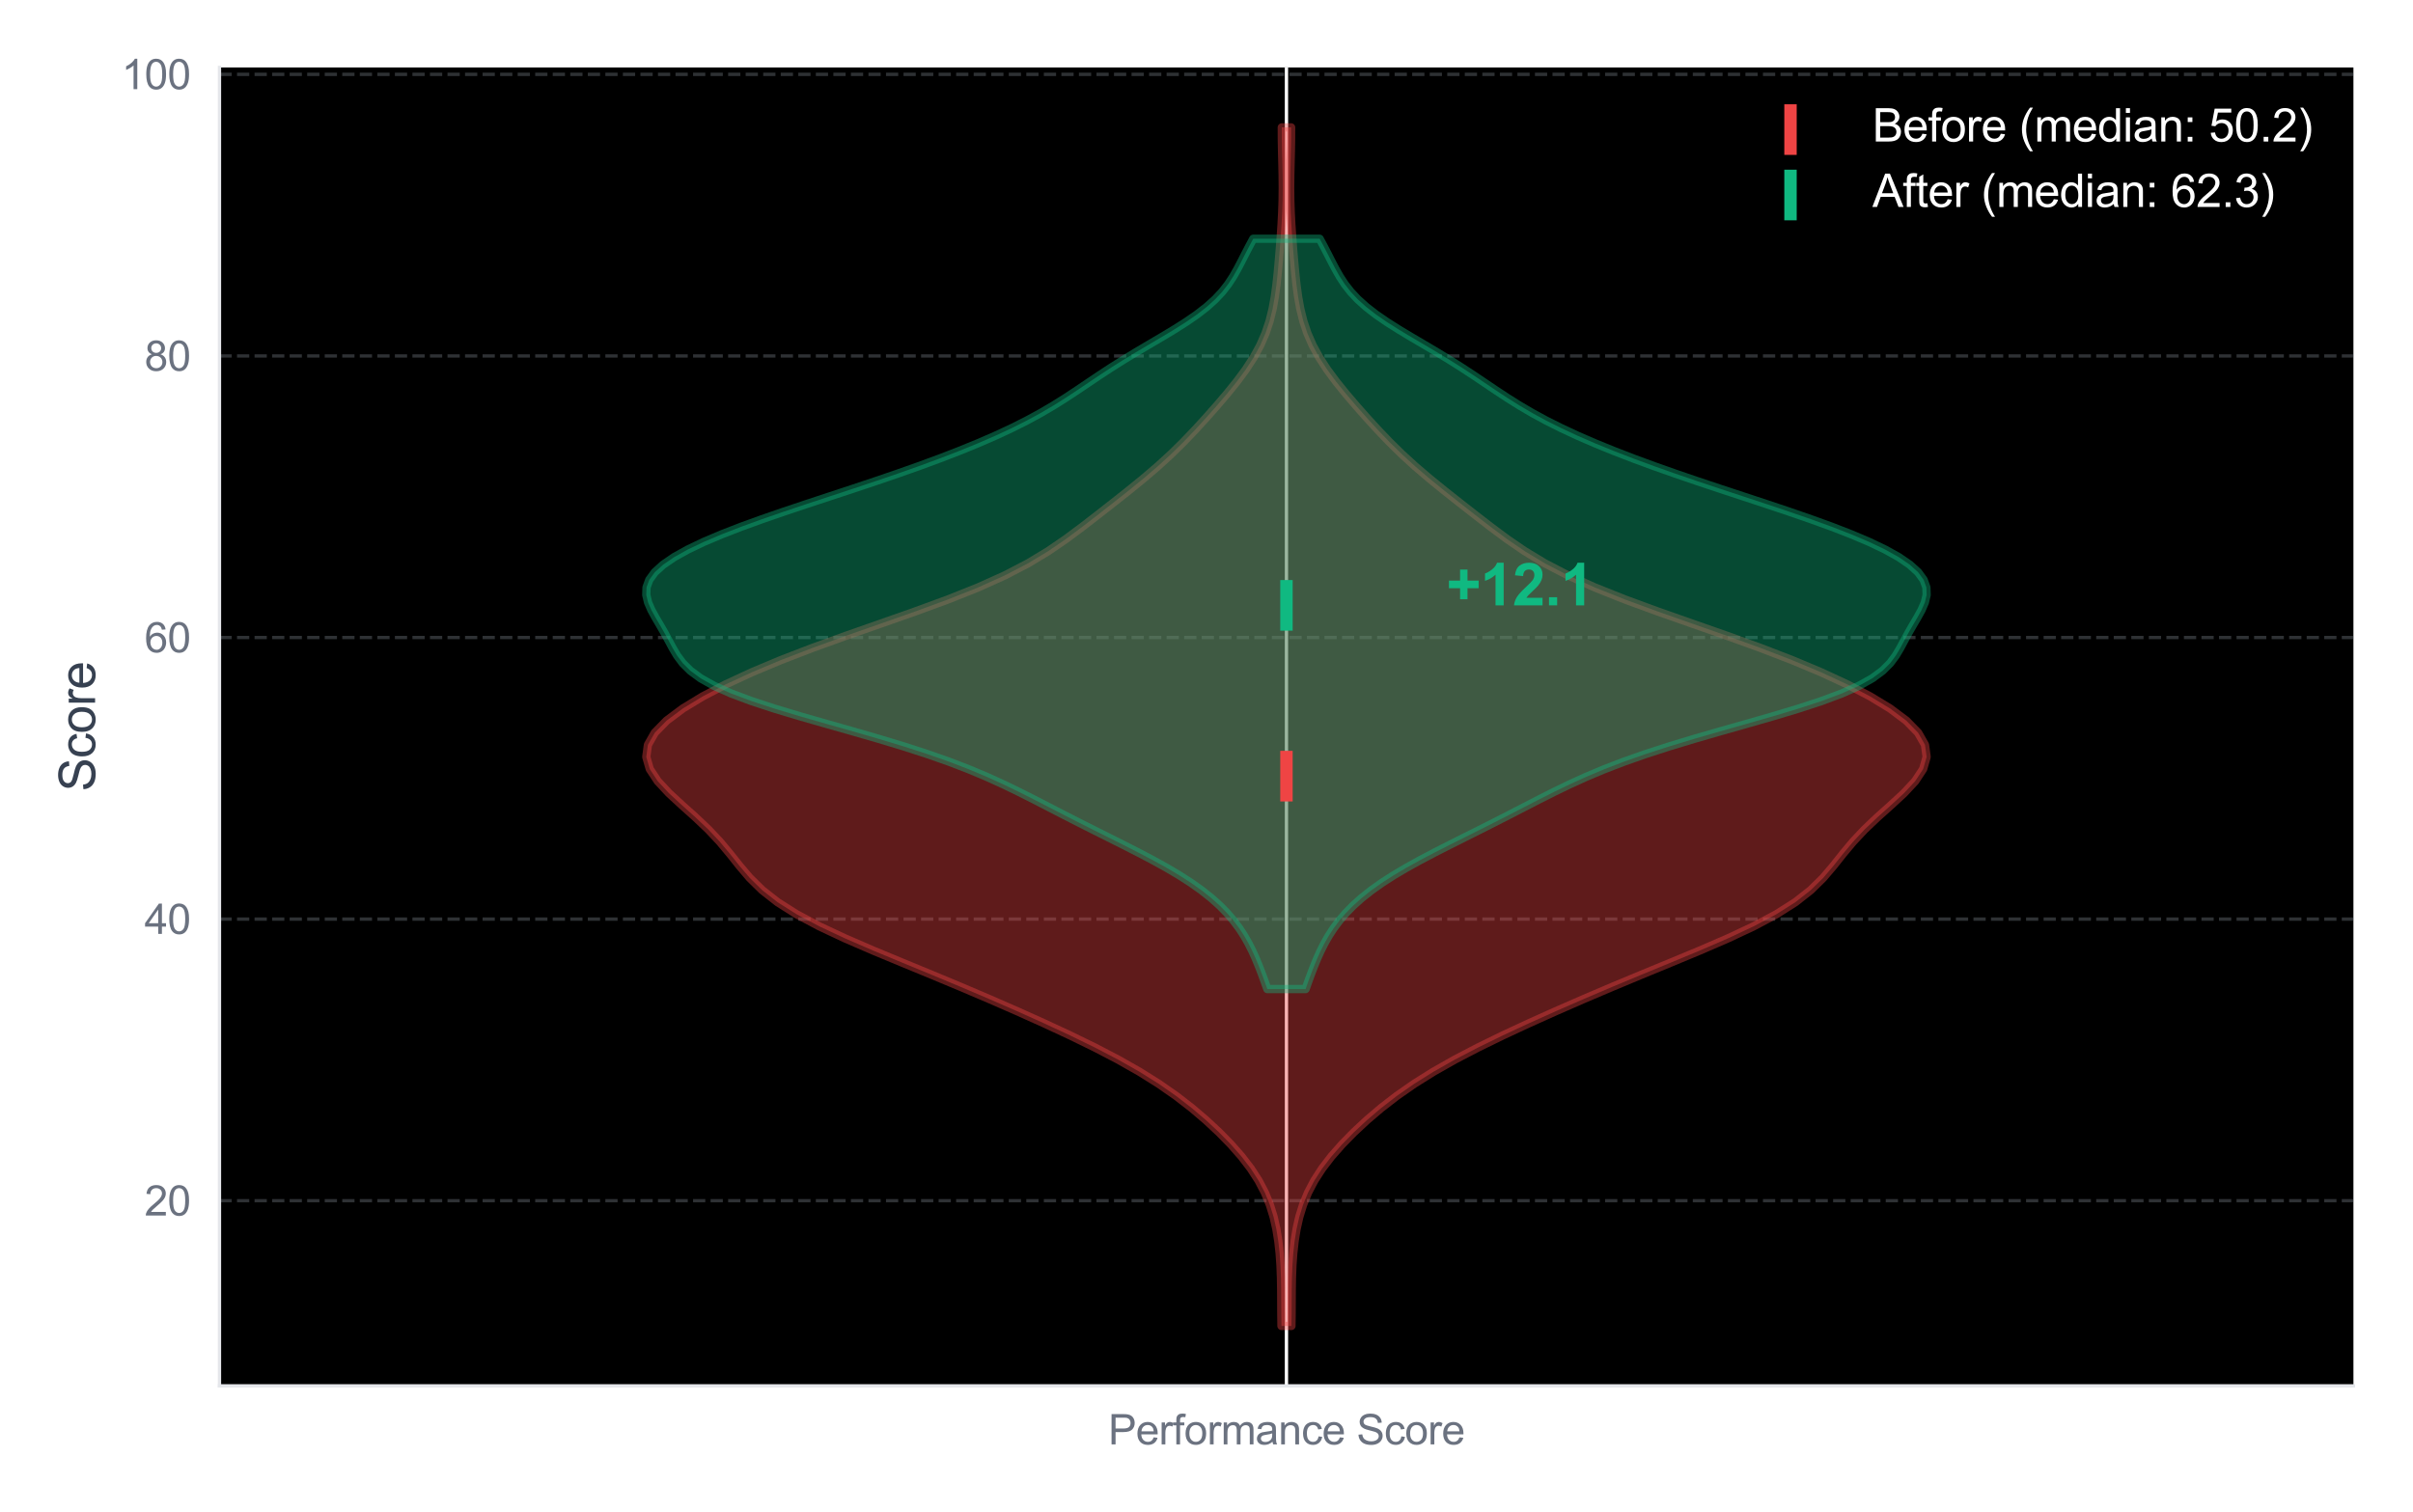 <?xml version="1.0" encoding="utf-8" standalone="no"?>
<!DOCTYPE svg PUBLIC "-//W3C//DTD SVG 1.1//EN"
  "http://www.w3.org/Graphics/SVG/1.1/DTD/svg11.dtd">
<svg xmlns:xlink="http://www.w3.org/1999/xlink" viewBox="0 0 583.317 365.667" xmlns="http://www.w3.org/2000/svg" version="1.1">
 <defs>
  <style type="text/css">*{stroke-linejoin: round; stroke-linecap: butt}</style>
 </defs>
 <g id="figure_1">
  <g id="patch_1">
   <path d="M 0 365.667 
L 583.317 365.667 
L 583.317 0 
L 0 0 
z
" style="fill: #ffffff"/>
  </g>
  <g id="axes_1">
   <g id="patch_2">
    <path d="M 53.057 335.122 
L 568.917 335.122 
L 568.917 16.313 
L 53.057 16.313 
z
"/>
   </g>
   <g id="matplotlib.axis_1">
    <g id="xtick_1">
     <g id="line2d_1">
      <path d="M 310.987 335.122 
L 310.987 16.313 
" clip-path="url(#p7078e9c133)" style="fill: none; stroke: #ffffff; stroke-width: 0.8; stroke-linecap: round"/>
     </g>
     <g id="text_1">
      <!-- Performance Score -->
      <g style="fill: #6b7280" transform="translate(267.916 349.279) scale(0.1 -0.1)">
       <defs>
        <path id="ArialMT-50" d="M 494 0 
L 494 4581 
L 2222 4581 
Q 2678 4581 2919 4538 
Q 3256 4481 3484 4323 
Q 3713 4166 3852 3881 
Q 3991 3597 3991 3256 
Q 3991 2672 3619 2267 
Q 3247 1863 2275 1863 
L 1100 1863 
L 1100 0 
L 494 0 
z
M 1100 2403 
L 2284 2403 
Q 2872 2403 3119 2622 
Q 3366 2841 3366 3238 
Q 3366 3525 3220 3729 
Q 3075 3934 2838 4000 
Q 2684 4041 2272 4041 
L 1100 4041 
L 1100 2403 
z
" transform="scale(0.016)"/>
        <path id="ArialMT-65" d="M 2694 1069 
L 3275 997 
Q 3138 488 2766 206 
Q 2394 -75 1816 -75 
Q 1088 -75 661 373 
Q 234 822 234 1631 
Q 234 2469 665 2931 
Q 1097 3394 1784 3394 
Q 2450 3394 2872 2941 
Q 3294 2488 3294 1666 
Q 3294 1616 3291 1516 
L 816 1516 
Q 847 969 1125 678 
Q 1403 388 1819 388 
Q 2128 388 2347 550 
Q 2566 713 2694 1069 
z
M 847 1978 
L 2700 1978 
Q 2663 2397 2488 2606 
Q 2219 2931 1791 2931 
Q 1403 2931 1139 2672 
Q 875 2413 847 1978 
z
" transform="scale(0.016)"/>
        <path id="ArialMT-72" d="M 416 0 
L 416 3319 
L 922 3319 
L 922 2816 
Q 1116 3169 1280 3281 
Q 1444 3394 1641 3394 
Q 1925 3394 2219 3213 
L 2025 2691 
Q 1819 2813 1613 2813 
Q 1428 2813 1281 2702 
Q 1134 2591 1072 2394 
Q 978 2094 978 1738 
L 978 0 
L 416 0 
z
" transform="scale(0.016)"/>
        <path id="ArialMT-66" d="M 556 0 
L 556 2881 
L 59 2881 
L 59 3319 
L 556 3319 
L 556 3672 
Q 556 4006 616 4169 
Q 697 4388 901 4523 
Q 1106 4659 1475 4659 
Q 1713 4659 2000 4603 
L 1916 4113 
Q 1741 4144 1584 4144 
Q 1328 4144 1222 4034 
Q 1116 3925 1116 3625 
L 1116 3319 
L 1763 3319 
L 1763 2881 
L 1116 2881 
L 1116 0 
L 556 0 
z
" transform="scale(0.016)"/>
        <path id="ArialMT-6f" d="M 213 1659 
Q 213 2581 725 3025 
Q 1153 3394 1769 3394 
Q 2453 3394 2887 2945 
Q 3322 2497 3322 1706 
Q 3322 1066 3130 698 
Q 2938 331 2570 128 
Q 2203 -75 1769 -75 
Q 1072 -75 642 372 
Q 213 819 213 1659 
z
M 791 1659 
Q 791 1022 1069 705 
Q 1347 388 1769 388 
Q 2188 388 2466 706 
Q 2744 1025 2744 1678 
Q 2744 2294 2464 2611 
Q 2184 2928 1769 2928 
Q 1347 2928 1069 2612 
Q 791 2297 791 1659 
z
" transform="scale(0.016)"/>
        <path id="ArialMT-6d" d="M 422 0 
L 422 3319 
L 925 3319 
L 925 2853 
Q 1081 3097 1340 3245 
Q 1600 3394 1931 3394 
Q 2300 3394 2536 3241 
Q 2772 3088 2869 2813 
Q 3263 3394 3894 3394 
Q 4388 3394 4653 3120 
Q 4919 2847 4919 2278 
L 4919 0 
L 4359 0 
L 4359 2091 
Q 4359 2428 4304 2576 
Q 4250 2725 4106 2815 
Q 3963 2906 3769 2906 
Q 3419 2906 3187 2673 
Q 2956 2441 2956 1928 
L 2956 0 
L 2394 0 
L 2394 2156 
Q 2394 2531 2256 2718 
Q 2119 2906 1806 2906 
Q 1569 2906 1367 2781 
Q 1166 2656 1075 2415 
Q 984 2175 984 1722 
L 984 0 
L 422 0 
z
" transform="scale(0.016)"/>
        <path id="ArialMT-61" d="M 2588 409 
Q 2275 144 1986 34 
Q 1697 -75 1366 -75 
Q 819 -75 525 192 
Q 231 459 231 875 
Q 231 1119 342 1320 
Q 453 1522 633 1644 
Q 813 1766 1038 1828 
Q 1203 1872 1538 1913 
Q 2219 1994 2541 2106 
Q 2544 2222 2544 2253 
Q 2544 2597 2384 2738 
Q 2169 2928 1744 2928 
Q 1347 2928 1158 2789 
Q 969 2650 878 2297 
L 328 2372 
Q 403 2725 575 2942 
Q 747 3159 1072 3276 
Q 1397 3394 1825 3394 
Q 2250 3394 2515 3294 
Q 2781 3194 2906 3042 
Q 3031 2891 3081 2659 
Q 3109 2516 3109 2141 
L 3109 1391 
Q 3109 606 3145 398 
Q 3181 191 3288 0 
L 2700 0 
Q 2613 175 2588 409 
z
M 2541 1666 
Q 2234 1541 1622 1453 
Q 1275 1403 1131 1340 
Q 988 1278 909 1158 
Q 831 1038 831 891 
Q 831 666 1001 516 
Q 1172 366 1500 366 
Q 1825 366 2078 508 
Q 2331 650 2450 897 
Q 2541 1088 2541 1459 
L 2541 1666 
z
" transform="scale(0.016)"/>
        <path id="ArialMT-6e" d="M 422 0 
L 422 3319 
L 928 3319 
L 928 2847 
Q 1294 3394 1984 3394 
Q 2284 3394 2536 3286 
Q 2788 3178 2913 3003 
Q 3038 2828 3088 2588 
Q 3119 2431 3119 2041 
L 3119 0 
L 2556 0 
L 2556 2019 
Q 2556 2363 2490 2533 
Q 2425 2703 2258 2804 
Q 2091 2906 1866 2906 
Q 1506 2906 1245 2678 
Q 984 2450 984 1813 
L 984 0 
L 422 0 
z
" transform="scale(0.016)"/>
        <path id="ArialMT-63" d="M 2588 1216 
L 3141 1144 
Q 3050 572 2676 248 
Q 2303 -75 1759 -75 
Q 1078 -75 664 370 
Q 250 816 250 1647 
Q 250 2184 428 2587 
Q 606 2991 970 3192 
Q 1334 3394 1763 3394 
Q 2303 3394 2647 3120 
Q 2991 2847 3088 2344 
L 2541 2259 
Q 2463 2594 2264 2762 
Q 2066 2931 1784 2931 
Q 1359 2931 1093 2626 
Q 828 2322 828 1663 
Q 828 994 1084 691 
Q 1341 388 1753 388 
Q 2084 388 2306 591 
Q 2528 794 2588 1216 
z
" transform="scale(0.016)"/>
        <path id="ArialMT-20" transform="scale(0.016)"/>
        <path id="ArialMT-53" d="M 288 1472 
L 859 1522 
Q 900 1178 1048 958 
Q 1197 738 1509 602 
Q 1822 466 2213 466 
Q 2559 466 2825 569 
Q 3091 672 3220 851 
Q 3350 1031 3350 1244 
Q 3350 1459 3225 1620 
Q 3100 1781 2813 1891 
Q 2628 1963 1997 2114 
Q 1366 2266 1113 2400 
Q 784 2572 623 2826 
Q 463 3081 463 3397 
Q 463 3744 659 4045 
Q 856 4347 1234 4503 
Q 1613 4659 2075 4659 
Q 2584 4659 2973 4495 
Q 3363 4331 3572 4012 
Q 3781 3694 3797 3291 
L 3216 3247 
Q 3169 3681 2898 3903 
Q 2628 4125 2100 4125 
Q 1550 4125 1298 3923 
Q 1047 3722 1047 3438 
Q 1047 3191 1225 3031 
Q 1400 2872 2139 2705 
Q 2878 2538 3153 2413 
Q 3553 2228 3743 1945 
Q 3934 1663 3934 1294 
Q 3934 928 3725 604 
Q 3516 281 3123 101 
Q 2731 -78 2241 -78 
Q 1619 -78 1198 103 
Q 778 284 539 648 
Q 300 1013 288 1472 
z
" transform="scale(0.016)"/>
       </defs>
       <use xlink:href="#ArialMT-50"/>
       <use xlink:href="#ArialMT-65" transform="translate(66.699 0)"/>
       <use xlink:href="#ArialMT-72" transform="translate(122.314 0)"/>
       <use xlink:href="#ArialMT-66" transform="translate(155.615 0)"/>
       <use xlink:href="#ArialMT-6f" transform="translate(183.398 0)"/>
       <use xlink:href="#ArialMT-72" transform="translate(239.014 0)"/>
       <use xlink:href="#ArialMT-6d" transform="translate(272.314 0)"/>
       <use xlink:href="#ArialMT-61" transform="translate(355.615 0)"/>
       <use xlink:href="#ArialMT-6e" transform="translate(411.23 0)"/>
       <use xlink:href="#ArialMT-63" transform="translate(466.846 0)"/>
       <use xlink:href="#ArialMT-65" transform="translate(516.846 0)"/>
       <use xlink:href="#ArialMT-20" transform="translate(572.461 0)"/>
       <use xlink:href="#ArialMT-53" transform="translate(600.244 0)"/>
       <use xlink:href="#ArialMT-63" transform="translate(666.943 0)"/>
       <use xlink:href="#ArialMT-6f" transform="translate(716.943 0)"/>
       <use xlink:href="#ArialMT-72" transform="translate(772.559 0)"/>
       <use xlink:href="#ArialMT-65" transform="translate(805.859 0)"/>
      </g>
     </g>
    </g>
   </g>
   <g id="matplotlib.axis_2">
    <g id="ytick_1">
     <g id="line2d_2">
      <path d="M 53.057 290.346 
L 568.917 290.346 
" clip-path="url(#p7078e9c133)" style="fill: none; stroke-dasharray: 2.96,1.28; stroke-dashoffset: 0; stroke: #9ca3af; stroke-opacity: 0.3; stroke-width: 0.8"/>
     </g>
     <g id="text_2">
      <!-- 20 -->
      <g style="fill: #6b7280" transform="translate(34.935 293.925) scale(0.1 -0.1)">
       <defs>
        <path id="ArialMT-32" d="M 3222 541 
L 3222 0 
L 194 0 
Q 188 203 259 391 
Q 375 700 629 1000 
Q 884 1300 1366 1694 
Q 2113 2306 2375 2664 
Q 2638 3022 2638 3341 
Q 2638 3675 2398 3904 
Q 2159 4134 1775 4134 
Q 1369 4134 1125 3890 
Q 881 3647 878 3216 
L 300 3275 
Q 359 3922 746 4261 
Q 1134 4600 1788 4600 
Q 2447 4600 2831 4234 
Q 3216 3869 3216 3328 
Q 3216 3053 3103 2787 
Q 2991 2522 2730 2228 
Q 2469 1934 1863 1422 
Q 1356 997 1212 845 
Q 1069 694 975 541 
L 3222 541 
z
" transform="scale(0.016)"/>
        <path id="ArialMT-30" d="M 266 2259 
Q 266 3072 433 3567 
Q 600 4063 929 4331 
Q 1259 4600 1759 4600 
Q 2128 4600 2406 4451 
Q 2684 4303 2865 4023 
Q 3047 3744 3150 3342 
Q 3253 2941 3253 2259 
Q 3253 1453 3087 958 
Q 2922 463 2592 192 
Q 2263 -78 1759 -78 
Q 1097 -78 719 397 
Q 266 969 266 2259 
z
M 844 2259 
Q 844 1131 1108 757 
Q 1372 384 1759 384 
Q 2147 384 2411 759 
Q 2675 1134 2675 2259 
Q 2675 3391 2411 3762 
Q 2147 4134 1753 4134 
Q 1366 4134 1134 3806 
Q 844 3388 844 2259 
z
" transform="scale(0.016)"/>
       </defs>
       <use xlink:href="#ArialMT-32"/>
       <use xlink:href="#ArialMT-30" transform="translate(55.615 0)"/>
      </g>
     </g>
    </g>
    <g id="ytick_2">
     <g id="line2d_3">
      <path d="M 53.057 222.254 
L 568.917 222.254 
" clip-path="url(#p7078e9c133)" style="fill: none; stroke-dasharray: 2.96,1.28; stroke-dashoffset: 0; stroke: #9ca3af; stroke-opacity: 0.3; stroke-width: 0.8"/>
     </g>
     <g id="text_3">
      <!-- 40 -->
      <g style="fill: #6b7280" transform="translate(34.935 225.833) scale(0.1 -0.1)">
       <defs>
        <path id="ArialMT-34" d="M 2069 0 
L 2069 1097 
L 81 1097 
L 81 1613 
L 2172 4581 
L 2631 4581 
L 2631 1613 
L 3250 1613 
L 3250 1097 
L 2631 1097 
L 2631 0 
L 2069 0 
z
M 2069 1613 
L 2069 3678 
L 634 1613 
L 2069 1613 
z
" transform="scale(0.016)"/>
       </defs>
       <use xlink:href="#ArialMT-34"/>
       <use xlink:href="#ArialMT-30" transform="translate(55.615 0)"/>
      </g>
     </g>
    </g>
    <g id="ytick_3">
     <g id="line2d_4">
      <path d="M 53.057 154.162 
L 568.917 154.162 
" clip-path="url(#p7078e9c133)" style="fill: none; stroke-dasharray: 2.96,1.28; stroke-dashoffset: 0; stroke: #9ca3af; stroke-opacity: 0.3; stroke-width: 0.8"/>
     </g>
     <g id="text_4">
      <!-- 60 -->
      <g style="fill: #6b7280" transform="translate(34.935 157.741) scale(0.1 -0.1)">
       <defs>
        <path id="ArialMT-36" d="M 3184 3459 
L 2625 3416 
Q 2550 3747 2413 3897 
Q 2184 4138 1850 4138 
Q 1581 4138 1378 3988 
Q 1113 3794 959 3422 
Q 806 3050 800 2363 
Q 1003 2672 1297 2822 
Q 1591 2972 1913 2972 
Q 2475 2972 2870 2558 
Q 3266 2144 3266 1488 
Q 3266 1056 3080 686 
Q 2894 316 2569 119 
Q 2244 -78 1831 -78 
Q 1128 -78 684 439 
Q 241 956 241 2144 
Q 241 3472 731 4075 
Q 1159 4600 1884 4600 
Q 2425 4600 2770 4297 
Q 3116 3994 3184 3459 
z
M 888 1484 
Q 888 1194 1011 928 
Q 1134 663 1356 523 
Q 1578 384 1822 384 
Q 2178 384 2434 671 
Q 2691 959 2691 1453 
Q 2691 1928 2437 2201 
Q 2184 2475 1800 2475 
Q 1419 2475 1153 2201 
Q 888 1928 888 1484 
z
" transform="scale(0.016)"/>
       </defs>
       <use xlink:href="#ArialMT-36"/>
       <use xlink:href="#ArialMT-30" transform="translate(55.615 0)"/>
      </g>
     </g>
    </g>
    <g id="ytick_4">
     <g id="line2d_5">
      <path d="M 53.057 86.071 
L 568.917 86.071 
" clip-path="url(#p7078e9c133)" style="fill: none; stroke-dasharray: 2.96,1.28; stroke-dashoffset: 0; stroke: #9ca3af; stroke-opacity: 0.3; stroke-width: 0.8"/>
     </g>
     <g id="text_5">
      <!-- 80 -->
      <g style="fill: #6b7280" transform="translate(34.935 89.65) scale(0.1 -0.1)">
       <defs>
        <path id="ArialMT-38" d="M 1131 2484 
Q 781 2613 612 2850 
Q 444 3088 444 3419 
Q 444 3919 803 4259 
Q 1163 4600 1759 4600 
Q 2359 4600 2725 4251 
Q 3091 3903 3091 3403 
Q 3091 3084 2923 2848 
Q 2756 2613 2416 2484 
Q 2838 2347 3058 2040 
Q 3278 1734 3278 1309 
Q 3278 722 2862 322 
Q 2447 -78 1769 -78 
Q 1091 -78 675 323 
Q 259 725 259 1325 
Q 259 1772 486 2073 
Q 713 2375 1131 2484 
z
M 1019 3438 
Q 1019 3113 1228 2906 
Q 1438 2700 1772 2700 
Q 2097 2700 2305 2904 
Q 2513 3109 2513 3406 
Q 2513 3716 2298 3927 
Q 2084 4138 1766 4138 
Q 1444 4138 1231 3931 
Q 1019 3725 1019 3438 
z
M 838 1322 
Q 838 1081 952 856 
Q 1066 631 1291 507 
Q 1516 384 1775 384 
Q 2178 384 2440 643 
Q 2703 903 2703 1303 
Q 2703 1709 2433 1975 
Q 2163 2241 1756 2241 
Q 1359 2241 1098 1978 
Q 838 1716 838 1322 
z
" transform="scale(0.016)"/>
       </defs>
       <use xlink:href="#ArialMT-38"/>
       <use xlink:href="#ArialMT-30" transform="translate(55.615 0)"/>
      </g>
     </g>
    </g>
    <g id="ytick_5">
     <g id="line2d_6">
      <path d="M 53.057 17.979 
L 568.917 17.979 
" clip-path="url(#p7078e9c133)" style="fill: none; stroke-dasharray: 2.96,1.28; stroke-dashoffset: 0; stroke: #9ca3af; stroke-opacity: 0.3; stroke-width: 0.8"/>
     </g>
     <g id="text_6">
      <!-- 100 -->
      <g style="fill: #6b7280" transform="translate(29.374 21.558) scale(0.1 -0.1)">
       <defs>
        <path id="ArialMT-31" d="M 2384 0 
L 1822 0 
L 1822 3584 
Q 1619 3391 1289 3197 
Q 959 3003 697 2906 
L 697 3450 
Q 1169 3672 1522 3987 
Q 1875 4303 2022 4600 
L 2384 4600 
L 2384 0 
z
" transform="scale(0.016)"/>
       </defs>
       <use xlink:href="#ArialMT-31"/>
       <use xlink:href="#ArialMT-30" transform="translate(55.615 0)"/>
       <use xlink:href="#ArialMT-30" transform="translate(111.23 0)"/>
      </g>
     </g>
    </g>
    <g id="text_7">
     <!-- Score -->
     <g style="fill: #374151" transform="translate(22.989 191.391) rotate(-90) scale(0.12 -0.12)">
      <use xlink:href="#ArialMT-53"/>
      <use xlink:href="#ArialMT-63" transform="translate(66.699 0)"/>
      <use xlink:href="#ArialMT-6f" transform="translate(116.699 0)"/>
      <use xlink:href="#ArialMT-72" transform="translate(172.314 0)"/>
      <use xlink:href="#ArialMT-65" transform="translate(205.615 0)"/>
     </g>
    </g>
   </g>
   <g id="FillBetweenPolyCollection_1">
    <defs>
     <path id="mffe9822ec2" d="M 312.193 -45.037 
L 309.781 -45.037 
L 309.74 -47.964 
L 309.725 -50.892 
L 309.708 -53.819 
L 309.658 -56.747 
L 309.544 -59.674 
L 309.34 -62.602 
L 309.017 -65.529 
L 308.545 -68.457 
L 307.883 -71.384 
L 306.981 -74.312 
L 305.786 -77.239 
L 304.253 -80.167 
L 302.36 -83.094 
L 300.112 -86.022 
L 297.538 -88.95 
L 294.67 -91.877 
L 291.525 -94.805 
L 288.087 -97.732 
L 284.303 -100.66 
L 280.104 -103.587 
L 275.433 -106.515 
L 270.272 -109.442 
L 264.656 -112.37 
L 258.658 -115.297 
L 252.366 -118.225 
L 245.851 -121.152 
L 239.15 -124.08 
L 232.278 -127.007 
L 225.257 -129.935 
L 218.155 -132.863 
L 211.113 -135.79 
L 204.343 -138.718 
L 198.094 -141.645 
L 192.59 -144.573 
L 187.971 -147.5 
L 184.243 -150.428 
L 181.263 -153.355 
L 178.769 -156.283 
L 176.444 -159.21 
L 173.998 -162.138 
L 171.247 -165.065 
L 168.166 -167.993 
L 164.898 -170.92 
L 161.724 -173.848 
L 158.999 -176.775 
L 157.074 -179.703 
L 156.229 -182.631 
L 156.625 -185.558 
L 158.291 -188.486 
L 161.15 -191.413 
L 165.061 -194.341 
L 169.873 -197.268 
L 175.472 -200.196 
L 181.785 -203.123 
L 188.769 -206.051 
L 196.363 -208.978 
L 204.443 -211.906 
L 212.795 -214.833 
L 221.126 -217.761 
L 229.105 -220.688 
L 236.44 -223.616 
L 242.939 -226.543 
L 248.56 -229.471 
L 253.403 -232.399 
L 257.675 -235.326 
L 261.608 -238.254 
L 265.393 -241.181 
L 269.133 -244.109 
L 272.832 -247.036 
L 276.433 -249.964 
L 279.859 -252.891 
L 283.064 -255.819 
L 286.047 -258.746 
L 288.851 -261.674 
L 291.529 -264.601 
L 294.118 -267.529 
L 296.616 -270.456 
L 298.981 -273.384 
L 301.15 -276.312 
L 303.054 -279.239 
L 304.651 -282.167 
L 305.929 -285.094 
L 306.908 -288.022 
L 307.634 -290.949 
L 308.165 -293.877 
L 308.562 -296.804 
L 308.876 -299.732 
L 309.144 -302.659 
L 309.388 -305.587 
L 309.612 -308.514 
L 309.808 -311.442 
L 309.962 -314.369 
L 310.058 -317.297 
L 310.09 -320.224 
L 310.064 -323.152 
L 309.999 -326.08 
L 309.924 -329.007 
L 309.869 -331.935 
L 309.859 -334.862 
L 312.115 -334.862 
L 312.115 -334.862 
L 312.106 -331.935 
L 312.051 -329.007 
L 311.976 -326.08 
L 311.911 -323.152 
L 311.885 -320.224 
L 311.917 -317.297 
L 312.012 -314.369 
L 312.166 -311.442 
L 312.362 -308.514 
L 312.587 -305.587 
L 312.831 -302.659 
L 313.099 -299.732 
L 313.412 -296.804 
L 313.809 -293.877 
L 314.341 -290.949 
L 315.067 -288.022 
L 316.046 -285.094 
L 317.323 -282.167 
L 318.92 -279.239 
L 320.825 -276.312 
L 322.993 -273.384 
L 325.359 -270.456 
L 327.856 -267.529 
L 330.445 -264.601 
L 333.123 -261.674 
L 335.927 -258.746 
L 338.911 -255.819 
L 342.115 -252.891 
L 345.542 -249.964 
L 349.142 -247.036 
L 352.841 -244.109 
L 356.581 -241.181 
L 360.366 -238.254 
L 364.299 -235.326 
L 368.571 -232.399 
L 373.415 -229.471 
L 379.035 -226.543 
L 385.534 -223.616 
L 392.869 -220.688 
L 400.849 -217.761 
L 409.179 -214.833 
L 417.532 -211.906 
L 425.612 -208.978 
L 433.206 -206.051 
L 440.19 -203.123 
L 446.503 -200.196 
L 452.101 -197.268 
L 456.914 -194.341 
L 460.824 -191.413 
L 463.683 -188.486 
L 465.35 -185.558 
L 465.745 -182.631 
L 464.9 -179.703 
L 462.976 -176.775 
L 460.25 -173.848 
L 457.076 -170.92 
L 453.808 -167.993 
L 450.727 -165.065 
L 447.976 -162.138 
L 445.53 -159.21 
L 443.205 -156.283 
L 440.712 -153.355 
L 437.732 -150.428 
L 434.003 -147.5 
L 429.385 -144.573 
L 423.881 -141.645 
L 417.631 -138.718 
L 410.861 -135.79 
L 403.819 -132.863 
L 396.717 -129.935 
L 389.696 -127.007 
L 382.824 -124.08 
L 376.123 -121.152 
L 369.608 -118.225 
L 363.317 -115.297 
L 357.319 -112.37 
L 351.702 -109.442 
L 346.542 -106.515 
L 341.871 -103.587 
L 337.672 -100.66 
L 333.887 -97.732 
L 330.449 -94.805 
L 327.304 -91.877 
L 324.437 -88.95 
L 321.862 -86.022 
L 319.615 -83.094 
L 317.722 -80.167 
L 316.189 -77.239 
L 314.993 -74.312 
L 314.091 -71.384 
L 313.429 -68.457 
L 312.957 -65.529 
L 312.635 -62.602 
L 312.43 -59.674 
L 312.317 -56.747 
L 312.267 -53.819 
L 312.25 -50.892 
L 312.234 -47.964 
L 312.193 -45.037 
z
" style="stroke: #ef4444; stroke-opacity: 0.4; stroke-width: 2"/>
    </defs>
    <g clip-path="url(#p7078e9c133)">
     <use xlink:href="#mffe9822ec2" x="0" y="365.667" style="fill: #ef4444; fill-opacity: 0.4; stroke: #ef4444; stroke-opacity: 0.4; stroke-width: 2"/>
    </g>
   </g>
   <g id="FillBetweenPolyCollection_2">
    <defs>
     <path id="m93060c8ad9" d="M 315.61 -126.496 
L 306.365 -126.496 
L 305.714 -128.329 
L 305.04 -130.161 
L 304.333 -131.994 
L 303.578 -133.827 
L 302.753 -135.659 
L 301.834 -137.492 
L 300.793 -139.325 
L 299.604 -141.158 
L 298.239 -142.99 
L 296.672 -144.823 
L 294.88 -146.656 
L 292.839 -148.489 
L 290.535 -150.321 
L 287.958 -152.154 
L 285.114 -153.987 
L 282.02 -155.819 
L 278.709 -157.652 
L 275.228 -159.485 
L 271.631 -161.318 
L 267.976 -163.15 
L 264.315 -164.983 
L 260.684 -166.816 
L 257.098 -168.648 
L 253.546 -170.481 
L 249.988 -172.314 
L 246.359 -174.147 
L 242.577 -175.979 
L 238.549 -177.812 
L 234.187 -179.645 
L 229.421 -181.478 
L 224.21 -183.31 
L 218.554 -185.143 
L 212.506 -186.976 
L 206.173 -188.808 
L 199.714 -190.641 
L 193.327 -192.474 
L 187.234 -194.307 
L 181.648 -196.139 
L 176.746 -197.972 
L 172.645 -199.805 
L 169.377 -201.637 
L 166.888 -203.47 
L 165.051 -205.303 
L 163.685 -207.136 
L 162.596 -208.968 
L 161.613 -210.801 
L 160.617 -212.634 
L 159.563 -214.467 
L 158.483 -216.299 
L 157.472 -218.132 
L 156.67 -219.965 
L 156.229 -221.797 
L 156.29 -223.63 
L 156.958 -225.463 
L 158.293 -227.296 
L 160.311 -229.128 
L 162.991 -230.961 
L 166.282 -232.794 
L 170.122 -234.626 
L 174.441 -236.459 
L 179.164 -238.292 
L 184.216 -240.125 
L 189.519 -241.957 
L 194.99 -243.79 
L 200.544 -245.623 
L 206.101 -247.456 
L 211.589 -249.288 
L 216.948 -251.121 
L 222.133 -252.954 
L 227.11 -254.786 
L 231.856 -256.619 
L 236.35 -258.452 
L 240.574 -260.285 
L 244.515 -262.117 
L 248.169 -263.95 
L 251.543 -265.783 
L 254.665 -267.616 
L 257.583 -269.448 
L 260.363 -271.281 
L 263.078 -273.114 
L 265.804 -274.946 
L 268.601 -276.779 
L 271.504 -278.612 
L 274.518 -280.445 
L 277.611 -282.277 
L 280.723 -284.11 
L 283.772 -285.943 
L 286.667 -287.775 
L 289.328 -289.608 
L 291.693 -291.441 
L 293.732 -293.274 
L 295.449 -295.106 
L 296.879 -296.939 
L 298.081 -298.772 
L 299.127 -300.605 
L 300.087 -302.437 
L 301.023 -304.27 
L 301.974 -306.103 
L 302.961 -307.935 
L 319.014 -307.935 
L 319.014 -307.935 
L 320 -306.103 
L 320.952 -304.27 
L 321.887 -302.437 
L 322.848 -300.605 
L 323.893 -298.772 
L 325.095 -296.939 
L 326.525 -295.106 
L 328.243 -293.274 
L 330.282 -291.441 
L 332.647 -289.608 
L 335.307 -287.775 
L 338.203 -285.943 
L 341.251 -284.11 
L 344.363 -282.277 
L 347.457 -280.445 
L 350.47 -278.612 
L 353.374 -276.779 
L 356.17 -274.946 
L 358.896 -273.114 
L 361.612 -271.281 
L 364.391 -269.448 
L 367.309 -267.616 
L 370.432 -265.783 
L 373.806 -263.95 
L 377.459 -262.117 
L 381.4 -260.285 
L 385.625 -258.452 
L 390.118 -256.619 
L 394.864 -254.786 
L 399.842 -252.954 
L 405.026 -251.121 
L 410.385 -249.288 
L 415.873 -247.456 
L 421.43 -245.623 
L 426.984 -243.79 
L 432.455 -241.957 
L 437.758 -240.125 
L 442.811 -238.292 
L 447.534 -236.459 
L 451.852 -234.626 
L 455.692 -232.794 
L 458.984 -230.961 
L 461.663 -229.128 
L 463.682 -227.296 
L 465.017 -225.463 
L 465.684 -223.63 
L 465.745 -221.797 
L 465.305 -219.965 
L 464.503 -218.132 
L 463.492 -216.299 
L 462.411 -214.467 
L 461.357 -212.634 
L 460.361 -210.801 
L 459.378 -208.968 
L 458.29 -207.136 
L 456.924 -205.303 
L 455.086 -203.47 
L 452.598 -201.637 
L 449.329 -199.805 
L 445.228 -197.972 
L 440.327 -196.139 
L 434.74 -194.307 
L 428.647 -192.474 
L 422.261 -190.641 
L 415.801 -188.808 
L 409.468 -186.976 
L 403.42 -185.143 
L 397.765 -183.31 
L 392.553 -181.478 
L 387.787 -179.645 
L 383.426 -177.812 
L 379.398 -175.979 
L 375.615 -174.147 
L 371.986 -172.314 
L 368.428 -170.481 
L 364.876 -168.648 
L 361.29 -166.816 
L 357.659 -164.983 
L 353.998 -163.15 
L 350.343 -161.318 
L 346.747 -159.485 
L 343.265 -157.652 
L 339.954 -155.819 
L 336.86 -153.987 
L 334.016 -152.154 
L 331.44 -150.321 
L 329.135 -148.489 
L 327.095 -146.656 
L 325.302 -144.823 
L 323.735 -142.99 
L 322.37 -141.158 
L 321.181 -139.325 
L 320.14 -137.492 
L 319.221 -135.659 
L 318.396 -133.827 
L 317.641 -131.994 
L 316.935 -130.161 
L 316.261 -128.329 
L 315.61 -126.496 
z
" style="stroke: #10b981; stroke-opacity: 0.4; stroke-width: 2"/>
    </defs>
    <g clip-path="url(#p7078e9c133)">
     <use xlink:href="#m93060c8ad9" x="0" y="365.667" style="fill: #10b981; fill-opacity: 0.4; stroke: #10b981; stroke-opacity: 0.4; stroke-width: 2"/>
    </g>
   </g>
   <g id="patch_3">
    <path d="M 53.057 335.122 
L 53.057 16.313 
" style="fill: none; stroke: #e5e7eb; stroke-width: 0.8; stroke-linejoin: miter; stroke-linecap: square"/>
   </g>
   <g id="patch_4">
    <path d="M 53.057 335.122 
L 568.917 335.122 
" style="fill: none; stroke: #e5e7eb; stroke-width: 0.8; stroke-linejoin: miter; stroke-linecap: square"/>
   </g>
   <g id="text_8">
    <!-- +12.1 -->
    <g style="fill: #10b981" transform="translate(349.677 146.382) scale(0.14 -0.14)">
     <defs>
      <path id="Arial-BoldMT-2b" d="M 1466 659 
L 1466 1850 
L 266 1850 
L 266 2672 
L 1466 2672 
L 1466 3863 
L 2266 3863 
L 2266 2672 
L 3469 2672 
L 3469 1850 
L 2266 1850 
L 2266 659 
L 1466 659 
z
" transform="scale(0.016)"/>
      <path id="Arial-BoldMT-31" d="M 2519 0 
L 1641 0 
L 1641 3309 
Q 1159 2859 506 2644 
L 506 3441 
Q 850 3553 1253 3867 
Q 1656 4181 1806 4600 
L 2519 4600 
L 2519 0 
z
" transform="scale(0.016)"/>
      <path id="Arial-BoldMT-32" d="M 3238 816 
L 3238 0 
L 159 0 
Q 209 463 459 877 
Q 709 1291 1447 1975 
Q 2041 2528 2175 2725 
Q 2356 2997 2356 3263 
Q 2356 3556 2198 3714 
Q 2041 3872 1763 3872 
Q 1488 3872 1325 3706 
Q 1163 3541 1138 3156 
L 263 3244 
Q 341 3969 753 4284 
Q 1166 4600 1784 4600 
Q 2463 4600 2850 4234 
Q 3238 3869 3238 3325 
Q 3238 3016 3127 2736 
Q 3016 2456 2775 2150 
Q 2616 1947 2200 1565 
Q 1784 1184 1673 1059 
Q 1563 934 1494 816 
L 3238 816 
z
" transform="scale(0.016)"/>
      <path id="Arial-BoldMT-2e" d="M 459 0 
L 459 878 
L 1338 878 
L 1338 0 
L 459 0 
z
" transform="scale(0.016)"/>
     </defs>
     <use xlink:href="#Arial-BoldMT-2b"/>
     <use xlink:href="#Arial-BoldMT-31" transform="translate(58.398 0)"/>
     <use xlink:href="#Arial-BoldMT-32" transform="translate(114.014 0)"/>
     <use xlink:href="#Arial-BoldMT-2e" transform="translate(169.629 0)"/>
     <use xlink:href="#Arial-BoldMT-31" transform="translate(197.412 0)"/>
    </g>
   </g>
   <g id="PathCollection_1">
    <defs>
     <path id="m69f898b194" d="M 0 6.124 
L 0 -6.124 
" style="stroke: #ef4444; stroke-width: 3"/>
    </defs>
    <g clip-path="url(#p7078e9c133)">
     <use xlink:href="#m69f898b194" x="310.987" y="187.685" style="fill: #ef4444; stroke: #ef4444; stroke-width: 3"/>
    </g>
   </g>
   <g id="PathCollection_2">
    <defs>
     <path id="m2a0076461a" d="M 0 6.124 
L 0 -6.124 
" style="stroke: #10b981; stroke-width: 3"/>
    </defs>
    <g clip-path="url(#p7078e9c133)">
     <use xlink:href="#m2a0076461a" x="310.987" y="146.382" style="fill: #10b981; stroke: #10b981; stroke-width: 3"/>
    </g>
   </g>
   <g id="legend_1">
    <g id="PathCollection_3">
     <g>
      <use xlink:href="#m69f898b194" x="432.835" y="31.334" style="fill: #ef4444; stroke: #ef4444; stroke-width: 3"/>
     </g>
    </g>
    <g id="text_9">
     <!-- Before (median: 50.2) -->
     <g style="fill: #ffffff" transform="translate(452.635 34.221) scale(0.11 -0.11)">
      <defs>
       <path id="ArialMT-42" d="M 469 0 
L 469 4581 
L 2188 4581 
Q 2713 4581 3030 4442 
Q 3347 4303 3526 4014 
Q 3706 3725 3706 3409 
Q 3706 3116 3547 2856 
Q 3388 2597 3066 2438 
Q 3481 2316 3704 2022 
Q 3928 1728 3928 1328 
Q 3928 1006 3792 729 
Q 3656 453 3456 303 
Q 3256 153 2954 76 
Q 2653 0 2216 0 
L 469 0 
z
M 1075 2656 
L 2066 2656 
Q 2469 2656 2644 2709 
Q 2875 2778 2992 2937 
Q 3109 3097 3109 3338 
Q 3109 3566 3000 3739 
Q 2891 3913 2687 3977 
Q 2484 4041 1991 4041 
L 1075 4041 
L 1075 2656 
z
M 1075 541 
L 2216 541 
Q 2509 541 2628 563 
Q 2838 600 2978 687 
Q 3119 775 3209 942 
Q 3300 1109 3300 1328 
Q 3300 1584 3169 1773 
Q 3038 1963 2805 2039 
Q 2572 2116 2134 2116 
L 1075 2116 
L 1075 541 
z
" transform="scale(0.016)"/>
       <path id="ArialMT-28" d="M 1497 -1347 
Q 1031 -759 709 28 
Q 388 816 388 1659 
Q 388 2403 628 3084 
Q 909 3875 1497 4659 
L 1900 4659 
Q 1522 4009 1400 3731 
Q 1209 3300 1100 2831 
Q 966 2247 966 1656 
Q 966 153 1900 -1347 
L 1497 -1347 
z
" transform="scale(0.016)"/>
       <path id="ArialMT-64" d="M 2575 0 
L 2575 419 
Q 2259 -75 1647 -75 
Q 1250 -75 917 144 
Q 584 363 401 755 
Q 219 1147 219 1656 
Q 219 2153 384 2558 
Q 550 2963 881 3178 
Q 1213 3394 1622 3394 
Q 1922 3394 2156 3267 
Q 2391 3141 2538 2938 
L 2538 4581 
L 3097 4581 
L 3097 0 
L 2575 0 
z
M 797 1656 
Q 797 1019 1065 703 
Q 1334 388 1700 388 
Q 2069 388 2326 689 
Q 2584 991 2584 1609 
Q 2584 2291 2321 2609 
Q 2059 2928 1675 2928 
Q 1300 2928 1048 2622 
Q 797 2316 797 1656 
z
" transform="scale(0.016)"/>
       <path id="ArialMT-69" d="M 425 3934 
L 425 4581 
L 988 4581 
L 988 3934 
L 425 3934 
z
M 425 0 
L 425 3319 
L 988 3319 
L 988 0 
L 425 0 
z
" transform="scale(0.016)"/>
       <path id="ArialMT-3a" d="M 578 2678 
L 578 3319 
L 1219 3319 
L 1219 2678 
L 578 2678 
z
M 578 0 
L 578 641 
L 1219 641 
L 1219 0 
L 578 0 
z
" transform="scale(0.016)"/>
       <path id="ArialMT-35" d="M 266 1200 
L 856 1250 
Q 922 819 1161 601 
Q 1400 384 1738 384 
Q 2144 384 2425 690 
Q 2706 997 2706 1503 
Q 2706 1984 2436 2262 
Q 2166 2541 1728 2541 
Q 1456 2541 1237 2417 
Q 1019 2294 894 2097 
L 366 2166 
L 809 4519 
L 3088 4519 
L 3088 3981 
L 1259 3981 
L 1013 2750 
Q 1425 3038 1878 3038 
Q 2478 3038 2890 2622 
Q 3303 2206 3303 1553 
Q 3303 931 2941 478 
Q 2500 -78 1738 -78 
Q 1113 -78 717 272 
Q 322 622 266 1200 
z
" transform="scale(0.016)"/>
       <path id="ArialMT-2e" d="M 581 0 
L 581 641 
L 1222 641 
L 1222 0 
L 581 0 
z
" transform="scale(0.016)"/>
       <path id="ArialMT-29" d="M 791 -1347 
L 388 -1347 
Q 1322 153 1322 1656 
Q 1322 2244 1188 2822 
Q 1081 3291 891 3722 
Q 769 4003 388 4659 
L 791 4659 
Q 1378 3875 1659 3084 
Q 1900 2403 1900 1659 
Q 1900 816 1576 28 
Q 1253 -759 791 -1347 
z
" transform="scale(0.016)"/>
      </defs>
      <use xlink:href="#ArialMT-42"/>
      <use xlink:href="#ArialMT-65" transform="translate(66.699 0)"/>
      <use xlink:href="#ArialMT-66" transform="translate(122.314 0)"/>
      <use xlink:href="#ArialMT-6f" transform="translate(150.098 0)"/>
      <use xlink:href="#ArialMT-72" transform="translate(205.713 0)"/>
      <use xlink:href="#ArialMT-65" transform="translate(239.014 0)"/>
      <use xlink:href="#ArialMT-20" transform="translate(294.629 0)"/>
      <use xlink:href="#ArialMT-28" transform="translate(322.412 0)"/>
      <use xlink:href="#ArialMT-6d" transform="translate(355.713 0)"/>
      <use xlink:href="#ArialMT-65" transform="translate(439.014 0)"/>
      <use xlink:href="#ArialMT-64" transform="translate(494.629 0)"/>
      <use xlink:href="#ArialMT-69" transform="translate(550.244 0)"/>
      <use xlink:href="#ArialMT-61" transform="translate(572.461 0)"/>
      <use xlink:href="#ArialMT-6e" transform="translate(628.076 0)"/>
      <use xlink:href="#ArialMT-3a" transform="translate(683.691 0)"/>
      <use xlink:href="#ArialMT-20" transform="translate(711.475 0)"/>
      <use xlink:href="#ArialMT-35" transform="translate(739.258 0)"/>
      <use xlink:href="#ArialMT-30" transform="translate(794.873 0)"/>
      <use xlink:href="#ArialMT-2e" transform="translate(850.488 0)"/>
      <use xlink:href="#ArialMT-32" transform="translate(878.271 0)"/>
      <use xlink:href="#ArialMT-29" transform="translate(933.887 0)"/>
     </g>
    </g>
    <g id="PathCollection_4">
     <g>
      <use xlink:href="#m2a0076461a" x="432.835" y="47.156" style="fill: #10b981; stroke: #10b981; stroke-width: 3"/>
     </g>
    </g>
    <g id="text_10">
     <!-- After (median: 62.3) -->
     <g style="fill: #ffffff" transform="translate(452.635 50.044) scale(0.11 -0.11)">
      <defs>
       <path id="ArialMT-41" d="M -9 0 
L 1750 4581 
L 2403 4581 
L 4278 0 
L 3588 0 
L 3053 1388 
L 1138 1388 
L 634 0 
L -9 0 
z
M 1313 1881 
L 2866 1881 
L 2388 3150 
Q 2169 3728 2063 4100 
Q 1975 3659 1816 3225 
L 1313 1881 
z
" transform="scale(0.016)"/>
       <path id="ArialMT-74" d="M 1650 503 
L 1731 6 
Q 1494 -44 1306 -44 
Q 1000 -44 831 53 
Q 663 150 594 308 
Q 525 466 525 972 
L 525 2881 
L 113 2881 
L 113 3319 
L 525 3319 
L 525 4141 
L 1084 4478 
L 1084 3319 
L 1650 3319 
L 1650 2881 
L 1084 2881 
L 1084 941 
Q 1084 700 1114 631 
Q 1144 563 1211 522 
Q 1278 481 1403 481 
Q 1497 481 1650 503 
z
" transform="scale(0.016)"/>
       <path id="ArialMT-33" d="M 269 1209 
L 831 1284 
Q 928 806 1161 595 
Q 1394 384 1728 384 
Q 2125 384 2398 659 
Q 2672 934 2672 1341 
Q 2672 1728 2419 1979 
Q 2166 2231 1775 2231 
Q 1616 2231 1378 2169 
L 1441 2663 
Q 1497 2656 1531 2656 
Q 1891 2656 2178 2843 
Q 2466 3031 2466 3422 
Q 2466 3731 2256 3934 
Q 2047 4138 1716 4138 
Q 1388 4138 1169 3931 
Q 950 3725 888 3313 
L 325 3413 
Q 428 3978 793 4289 
Q 1159 4600 1703 4600 
Q 2078 4600 2393 4439 
Q 2709 4278 2876 4000 
Q 3044 3722 3044 3409 
Q 3044 3113 2884 2869 
Q 2725 2625 2413 2481 
Q 2819 2388 3044 2092 
Q 3269 1797 3269 1353 
Q 3269 753 2831 336 
Q 2394 -81 1725 -81 
Q 1122 -81 723 278 
Q 325 638 269 1209 
z
" transform="scale(0.016)"/>
      </defs>
      <use xlink:href="#ArialMT-41"/>
      <use xlink:href="#ArialMT-66" transform="translate(66.699 0)"/>
      <use xlink:href="#ArialMT-74" transform="translate(94.482 0)"/>
      <use xlink:href="#ArialMT-65" transform="translate(122.266 0)"/>
      <use xlink:href="#ArialMT-72" transform="translate(177.881 0)"/>
      <use xlink:href="#ArialMT-20" transform="translate(211.182 0)"/>
      <use xlink:href="#ArialMT-28" transform="translate(238.965 0)"/>
      <use xlink:href="#ArialMT-6d" transform="translate(272.266 0)"/>
      <use xlink:href="#ArialMT-65" transform="translate(355.566 0)"/>
      <use xlink:href="#ArialMT-64" transform="translate(411.182 0)"/>
      <use xlink:href="#ArialMT-69" transform="translate(466.797 0)"/>
      <use xlink:href="#ArialMT-61" transform="translate(489.014 0)"/>
      <use xlink:href="#ArialMT-6e" transform="translate(544.629 0)"/>
      <use xlink:href="#ArialMT-3a" transform="translate(600.244 0)"/>
      <use xlink:href="#ArialMT-20" transform="translate(628.027 0)"/>
      <use xlink:href="#ArialMT-36" transform="translate(655.811 0)"/>
      <use xlink:href="#ArialMT-32" transform="translate(711.426 0)"/>
      <use xlink:href="#ArialMT-2e" transform="translate(767.041 0)"/>
      <use xlink:href="#ArialMT-33" transform="translate(794.824 0)"/>
      <use xlink:href="#ArialMT-29" transform="translate(850.439 0)"/>
     </g>
    </g>
   </g>
  </g>
 </g>
 <defs>
  <clipPath id="p7078e9c133">
   <rect x="53.057" y="16.313" width="515.86" height="318.808"/>
  </clipPath>
 </defs>
</svg>
